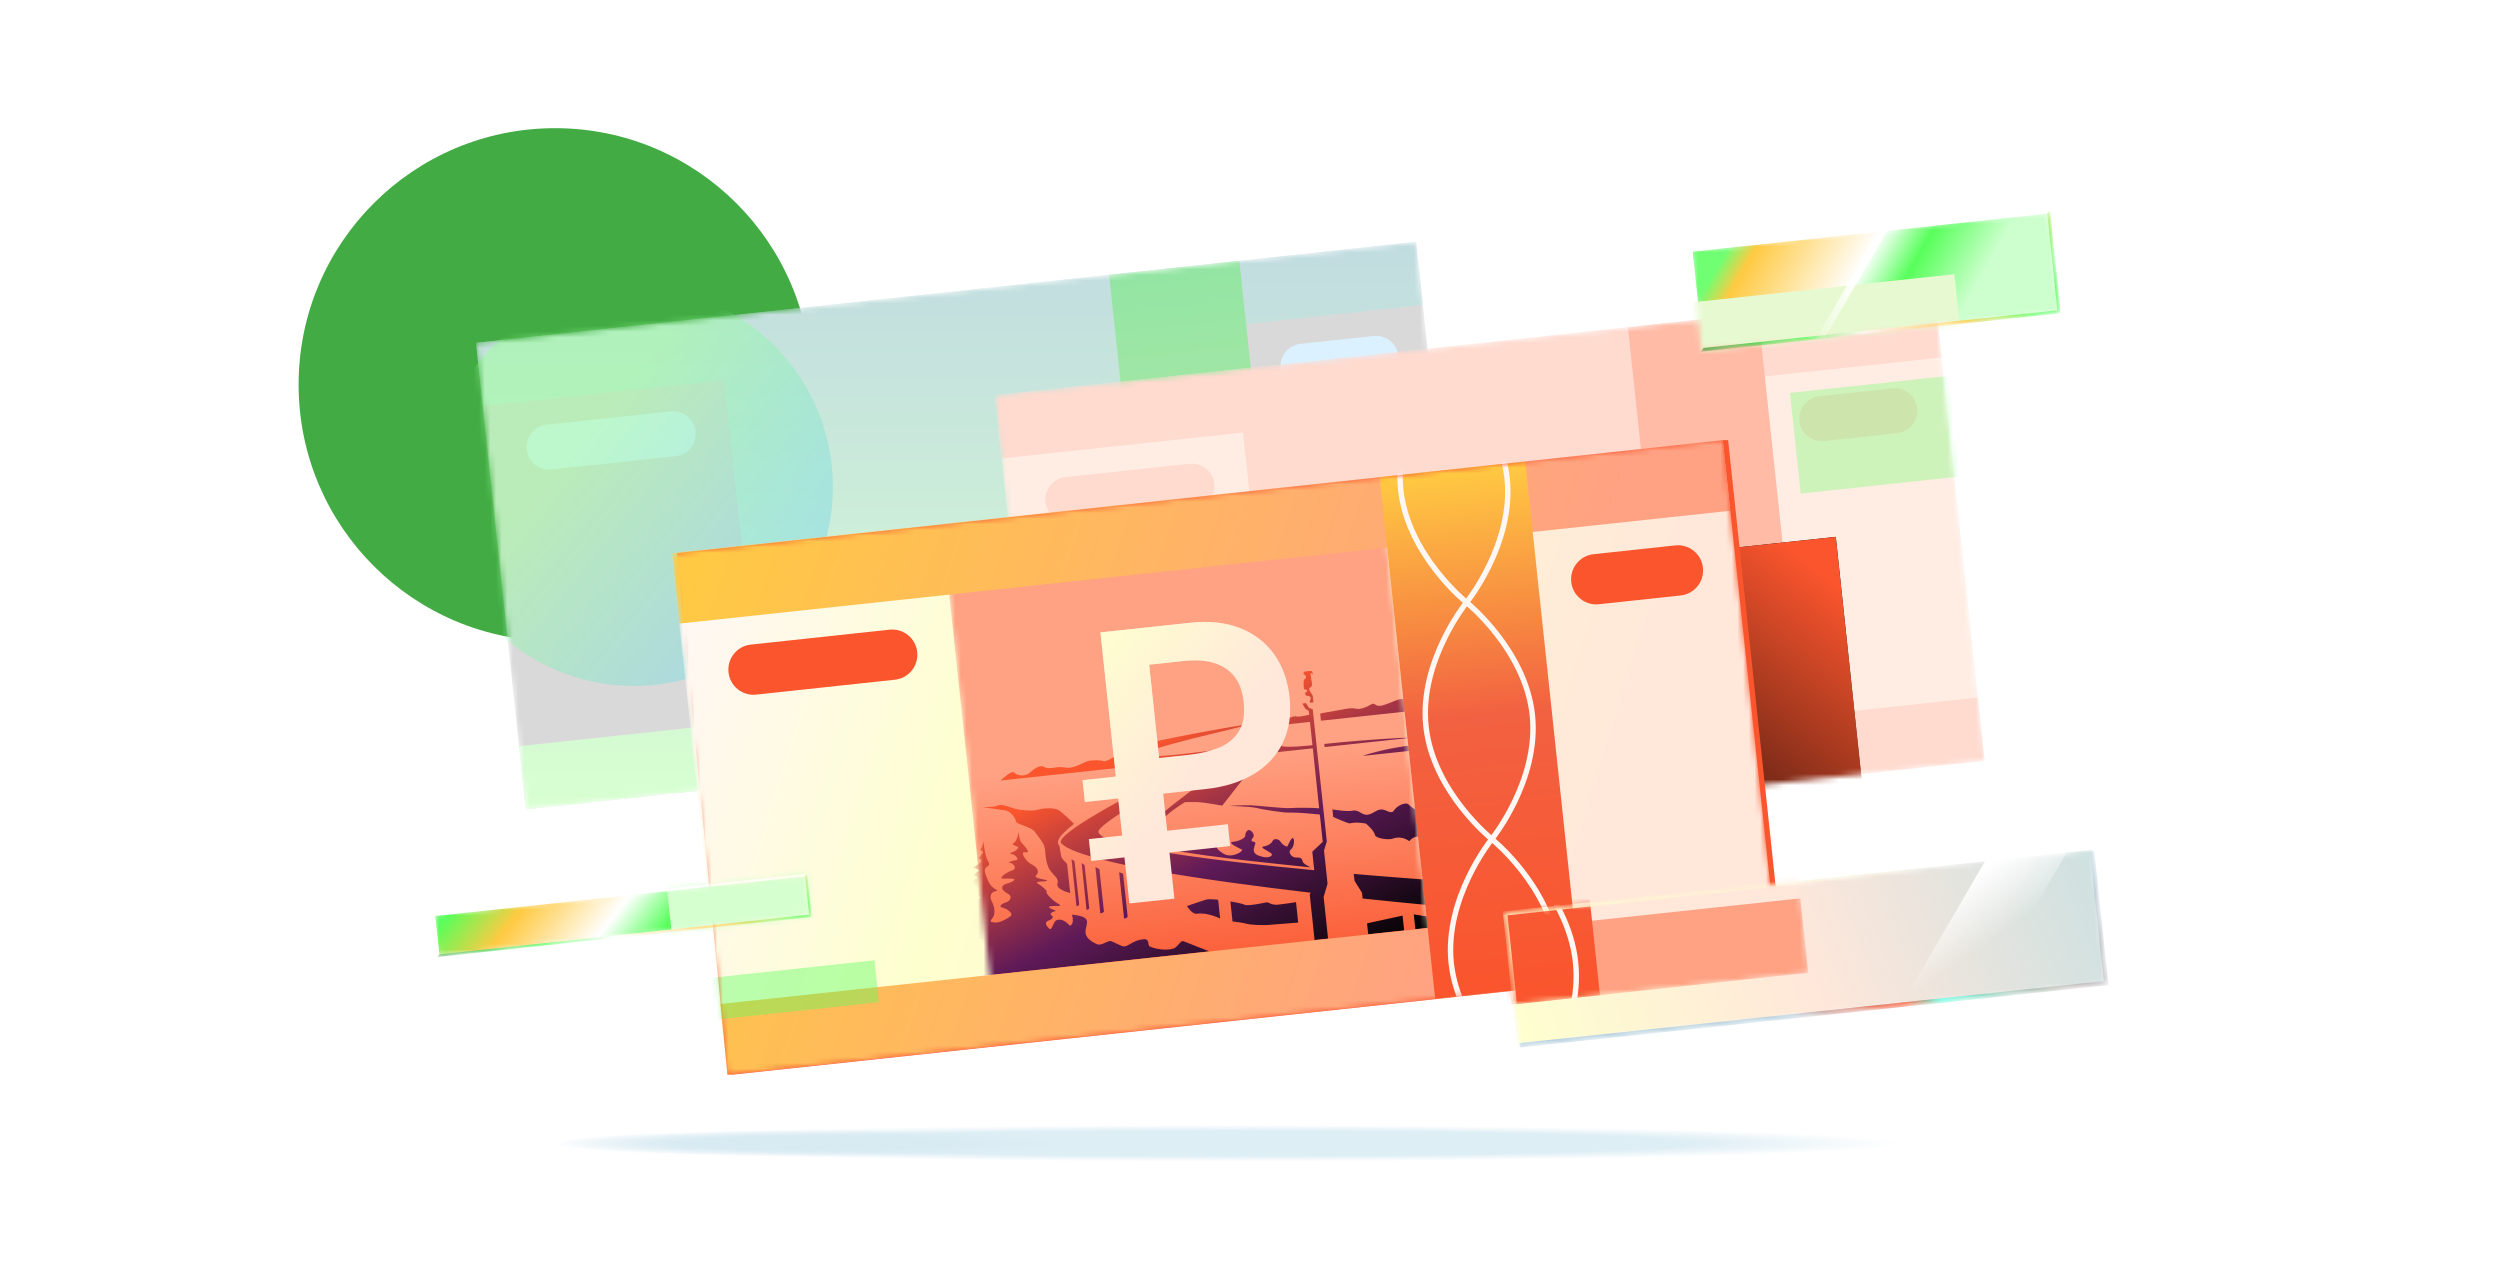 <svg width="441" height="223" viewBox="0 0 441 223" fill="none" xmlns="http://www.w3.org/2000/svg">
<circle cx="97.916" cy="67.852" r="45.242" fill="url(#paint0_linear_21245_37796)"/>
<g filter="url(#filter0_f_21245_37796)">
<ellipse cx="216.499" cy="201.681" rx="118.583" ry="3.213" fill="url(#paint1_radial_21245_37796)"/>
</g>
<g filter="url(#filter1_f_21245_37796)">
<ellipse cx="143.08" cy="201.678" rx="45.164" ry="2.365" fill="url(#paint2_radial_21245_37796)"/>
</g>
<mask id="mask0_21245_37796" style="mask-type:alpha" maskUnits="userSpaceOnUse" x="83" y="42" width="176" height="101">
<path d="M249.812 42.658L83.963 60.477L92.74 142.776L258.59 124.957L249.812 42.658Z" fill="white"/>
</mask>
<g mask="url(#mask0_21245_37796)">
<g filter="url(#filter2_ii_21245_37796)">
<path d="M249.812 42.658L83.963 60.477L92.74 142.776L258.59 124.957L249.812 42.658Z" fill="#D9D9D9"/>
</g>
<g filter="url(#filter3_ii_21245_37796)">
<path d="M243.163 67.165L230.255 68.552C228.082 68.785 226.13 67.206 225.898 65.026C225.665 62.847 227.24 60.889 229.413 60.655L242.321 59.269C244.494 59.035 246.446 60.614 246.678 62.794C246.911 64.974 245.336 66.932 243.163 67.165Z" fill="#DCF1FF"/>
</g>
<g filter="url(#filter4_ii_21245_37796)">
<path d="M119.175 80.464L97.271 82.817C95.098 83.05 93.146 81.471 92.914 79.292C92.681 77.112 94.256 75.154 96.429 74.921L118.332 72.568C120.505 72.335 122.457 73.914 122.69 76.093C122.922 78.272 121.348 80.23 119.175 80.464Z" fill="#DCF1FF"/>
</g>
<path d="M249.797 42.656L83.981 60.475L85.17 71.625L127.755 67.048L134.153 127.05L91.568 131.627L92.757 142.776L135.342 138.199L135.343 138.207L204.439 130.782L204.438 130.774L258.572 124.956L257.384 113.807L204.797 119.458L198.399 59.456L250.985 53.805L249.797 42.656Z" fill="url(#paint3_linear_21245_37796)"/>
<g filter="url(#filter5_f_21245_37796)">
<ellipse cx="35.096" cy="35.153" rx="35.096" ry="35.153" transform="matrix(0.989 -0.147 0.147 0.989 71.949 56.25)" fill="url(#paint4_linear_21245_37796)" fill-opacity="0.5"/>
</g>
<g filter="url(#filter6_ii_21245_37796)">
<path d="M218.616 46.01L195.652 48.477L204.433 130.801L227.398 128.334L218.616 46.01Z" fill="url(#paint5_linear_21245_37796)"/>
</g>
</g>
<mask id="mask1_21245_37796" style="mask-type:alpha" maskUnits="userSpaceOnUse" x="175" y="51" width="176" height="102">
<path d="M341.326 51.9L175.476 69.719L184.254 152.018L350.103 134.2L341.326 51.9Z" fill="white"/>
</mask>
<g mask="url(#mask1_21245_37796)">
<g filter="url(#filter7_ii_21245_37796)">
<path d="M341.326 51.9L175.476 69.719L184.254 152.018L350.103 134.2L341.326 51.9Z" fill="#FFEDE3"/>
</g>
<g filter="url(#filter8_ii_21245_37796)">
<path d="M334.676 76.407L321.769 77.794C319.596 78.028 317.644 76.448 317.411 74.269C317.179 72.089 318.753 70.131 320.926 69.897L333.834 68.511C336.007 68.277 337.959 69.856 338.192 72.036C338.424 74.216 336.849 76.174 334.676 76.407Z" fill="#FFDACF"/>
</g>
<g filter="url(#filter9_ii_21245_37796)">
<path d="M210.688 89.706L188.784 92.059C186.611 92.292 184.66 90.713 184.427 88.534C184.195 86.354 185.769 84.397 187.942 84.163L209.846 81.81C212.019 81.577 213.971 83.156 214.203 85.335C214.436 87.515 212.861 89.472 210.688 89.706Z" fill="#FFDACF"/>
</g>
<g filter="url(#filter10_ii_21245_37796)">
<path d="M341.31 51.898L175.494 69.718L176.683 80.867L219.269 76.29L225.666 136.292L183.081 140.869L184.27 152.018L226.855 147.441L226.856 147.45L295.952 140.024L295.951 140.016L350.086 134.198L348.897 123.049L296.31 128.7L289.913 68.698L342.499 63.047L341.31 51.898Z" fill="#FFDACF"/>
</g>
<g filter="url(#filter11_ii_21245_37796)">
<path d="M310.129 55.252L287.165 57.719L295.946 140.044L318.911 137.577L310.129 55.252Z" fill="#FFBBA6"/>
</g>
<g filter="url(#filter12_f_21245_37796)">
<path d="M378.95 62.514L315.747 69.305L317.643 87.068L380.845 80.277L378.95 62.514Z" fill="#57FF5A" fill-opacity="0.3"/>
</g>
<g filter="url(#filter13_f_21245_37796)">
<path d="M323.834 94.697L146.618 113.742L155.999 201.683L333.216 182.638L323.834 94.697Z" fill="#050304"/>
<path d="M323.834 94.697L146.618 113.742L155.999 201.683L333.216 182.638L323.834 94.697Z" fill="url(#paint6_linear_21245_37796)"/>
</g>
</g>
<path d="M314.652 169.644L304.837 77.642L303.91 77.646L119.436 97.567L128.32 189.568L129.25 189.569L314.652 169.644Z" fill="#FA552D"/>
<mask id="mask2_21245_37796" style="mask-type:alpha" maskUnits="userSpaceOnUse" x="118" y="77" width="196" height="113">
<path d="M303.903 77.646L118.501 97.57L128.316 189.572L313.718 169.648L303.903 77.646Z" fill="white"/>
</mask>
<g mask="url(#mask2_21245_37796)">
<path d="M303.903 77.646L118.501 97.57L128.316 189.572L313.718 169.648L303.903 77.646Z" fill="url(#paint7_linear_21245_37796)"/>
<mask id="mask3_21245_37796" style="mask-type:alpha" maskUnits="userSpaceOnUse" x="166" y="84" width="88" height="101">
<path d="M243.394 84.137L166.113 92.453L175.915 184.461L253.196 176.144L243.394 84.137Z" fill="white"/>
</mask>
<g mask="url(#mask3_21245_37796)">
<path d="M243.394 84.137L166.113 92.453L175.915 184.461L253.196 176.144L243.394 84.137Z" fill="#FFA183"/>
<path d="M243.394 84.137L166.113 92.453L175.915 184.461L253.196 176.144L243.394 84.137Z" fill="url(#paint8_linear_21245_37796)"/>
<path d="M255.059 159.937C255.059 159.937 248.921 159.401 240.365 158.498L240.257 157.489L238.936 155.371L238.807 154.159C247.778 154.933 254.573 155.378 254.573 155.378L255.059 159.937ZM213.315 167.816C213.315 167.816 209.303 166.269 208.808 166.04C208.313 165.812 208.066 166.592 207.332 167.143C206.597 167.694 204.301 167.624 202.84 166.964C202.339 166.737 202.935 165.546 201.644 165.685C199.728 165.891 199.097 167.022 198.148 166.941C197.822 166.913 196.523 166.194 195.985 166.012C195.453 165.837 194.297 166.912 193.508 166.56C188.627 164.368 194.889 161.927 189.104 161.331C189.599 163.348 188.663 163.259 188.663 163.259C188.663 163.259 187.624 161.871 186.393 162.313C185.757 162.536 185.588 164.315 185.063 163.801C184.538 163.287 184.191 162.67 184.915 162.409C185.638 162.148 185.966 161.732 185.473 161.454C184.973 161.177 185.771 160.76 186.195 160.715C186.611 160.67 184.247 160.03 185.304 159.867C186.368 159.704 187.715 160.03 186.563 159.359C185.409 158.68 184.379 157.383 184.615 157.357C184.844 157.333 184.099 156.469 183.149 155.917C182.197 155.357 184.378 155.595 184.685 155.378C184.991 155.155 182.103 154.995 182.77 154.409C183.438 153.823 182.976 152.978 182.034 152.509C181.093 152.04 180.355 150.852 180.455 150.469C180.554 150.085 181.653 150.713 181.243 149.961C180.833 149.203 180.233 148.845 179.986 148.308C179.739 147.772 179.725 146.316 179.623 147.08C179.522 147.844 179.088 148.644 178.723 148.775C178.358 148.906 179.294 149.326 179.535 149.35C179.77 149.374 179.411 150.032 178.787 150.233C178.128 150.444 178.083 150.682 178.554 150.68C179.024 150.679 179.908 151.661 179.228 151.734C178.534 151.809 177.534 152.184 178.155 152.209C178.768 152.234 179.507 153.239 178.556 153.532C177.604 153.824 175.926 155.011 176.998 154.995C178.077 154.97 179.452 154.893 178.754 155.39C178.055 155.888 177.032 155.836 176.836 156.371C176.64 156.906 177.117 157.298 177.946 157.758C178.535 158.082 178.272 158.913 177.544 159.132C176.817 159.351 175.957 159.915 176.885 160.125C177.691 160.313 178.725 161.117 178.346 161.517C177.93 161.956 176.473 162.718 175.849 162.729C173.955 162.743 175.047 162.252 175.299 161.521C175.755 160.191 174.825 158.847 174.779 158.613C174.429 156.841 176.451 157.37 175.754 156.959C174.893 156.453 174.471 156.048 173.843 154.179C173.308 152.582 174.705 153.108 174.465 152.176C173.675 151.212 173.483 148.36 173.483 148.36C173.483 148.36 173.362 149.394 172.855 149.977C173.32 149.927 173.497 150.464 173.357 150.535C172.838 150.802 173.082 151.121 172.528 151.329C172.911 151.428 173.384 151.849 172.9 152.183C172.423 152.516 172.371 152.683 171.463 153.056C171.979 153.092 172.949 153.494 172.589 153.674C172.236 153.853 172.283 154.101 171.416 154.335C171.701 154.304 172.808 154.875 172.258 154.984C171.708 155.092 171.714 155.612 171.045 155.727C171.062 155.95 171.282 156.173 171.789 156.118C172.296 156.064 172.664 156.947 172.361 157.071C171.467 157.449 172.043 157.774 171.028 157.939C171.453 158.034 172.724 158.039 172.839 158.259C172.953 158.479 172.228 158.789 171.468 159.033C169.837 159.546 171.574 159.5 171.152 159.89C172.222 159.782 172.541 160.149 172.501 160.365C172.481 160.501 172.059 160.757 171.447 161.147C170.744 161.596 170.805 161.843 171.363 161.804C172.038 161.752 172.82 162.175 172.592 162.334C172.395 162.46 171.244 163.126 171.112 163.338C170.949 163.587 171.98 163.906 172.089 164.077C172.199 164.249 171.559 164.698 171.565 165.218C171.57 165.731 172.789 165.699 173.157 165.659C173.524 165.62 173.206 166.126 172.686 166.977C172.167 167.836 172.003 168.931 173.067 168.774C174.131 168.61 171.057 172.377 172.869 172.182C174.68 171.987 213.315 167.816 213.315 167.816ZM215.228 132.195C215.228 132.195 205.57 133.537 202.31 133.451C199.05 133.365 205.263 131.584 209.733 130.441C213.937 129.37 222.684 127.379 219.719 127.818C216.656 128.267 208.305 129.821 205.237 130.482C201.573 131.277 198.883 132.13 197.389 132.995C196.654 133.419 195.13 134.463 194.616 134.258C194.103 134.053 192.615 134.058 191.831 134.276C191.047 134.494 189.315 135.701 187.921 135.401C186.312 135.06 185.206 135.883 184.121 135.26C183.493 134.898 182.409 135.593 181.61 136.333C180.811 137.074 179.344 136.809 178.916 136.292C178.489 135.775 176.502 137.686 176.502 137.686L211.772 133.89L215.228 132.195ZM251.975 130.994C251.975 130.994 246.516 131.75 244.206 132.28C242.267 132.728 239.826 133.406 240.679 133.314C241.533 133.223 252.091 132.086 252.091 132.086L251.975 130.994ZM177.518 142.998C178.141 143.121 179.134 144.204 179.203 144.851C179.272 145.498 181.899 145.765 182.567 146.763C182.975 147.367 183.855 148.314 184.191 149.222C184.519 150.13 184.26 151.193 184.85 152.77C185.44 154.354 186.889 154.712 186.538 155.834C186.187 156.956 188.782 157.522 188.782 157.522C188.782 157.522 188.272 152.732 188.247 152.503C188.223 152.273 187.867 152.03 187.444 151.554C187.015 151.086 187.033 149.338 186.828 149.128C186.616 148.919 186.42 148.468 187.023 147.6C187.633 146.732 189.469 145.317 189.469 145.317C189.469 145.317 187.21 143.095 186.614 142.836C185.84 142.496 184.342 142.468 182.82 142.885C181.865 143.142 179.491 142.87 178.613 142.535C177.735 142.207 176.563 141.812 175.991 142.113C175.412 142.408 173.346 142.397 173.346 142.397C173.346 142.397 176.894 142.875 177.518 142.998ZM251.353 125.16L251.139 123.149C251.139 123.149 247.677 123.204 246.906 123.351C246.135 123.497 244.274 124.479 243.372 124.513C242.469 124.546 242.522 123.851 241.843 124.269C241.171 124.686 239.972 125.223 239.106 125C238.239 124.776 236.808 125.184 235.517 125.386C234.225 125.588 232.88 125.874 232.88 125.874L233.014 127.134L251.353 125.16ZM250.652 147.639C252 147.966 254.083 150.784 254.083 150.784L253.206 142.549C253.206 142.549 250.432 142.939 250.054 142.888C249.677 142.837 249.029 142.484 248.499 141.929C247.969 141.373 246.41 142.154 245.891 142.956C245.366 143.759 244.505 142.732 243.619 142.785C242.732 142.831 242.071 143.67 241.143 143.727C240.208 143.778 239.6 142.753 238.629 142.998C237.678 143.234 235.038 142.772 235.038 142.772L235.181 144.115C235.181 144.115 237.872 145.318 238.131 145.248C239.255 144.923 240.936 145.277 240.936 145.277C240.936 145.277 242.338 146.38 242.559 147.327C242.687 147.87 244.888 148.232 245.719 147.931C247.341 147.334 248.597 148.389 248.597 148.389C248.597 148.389 249.304 147.313 250.652 147.639ZM231.685 123.89L231.558 122.693L231.067 121.908C231.067 121.908 230.822 121.455 231.006 121.337C231.191 121.226 231.491 121.144 231.438 120.643C231.384 120.142 231.15 118.935 231.192 118.796C231.233 118.658 231.536 118.865 231.579 119.001C231.621 119.137 231.595 118.366 231.285 118.35C230.981 118.333 230.452 118.44 230.264 118.46C229.917 118.497 229.822 118.923 230.054 118.989C230.43 119.09 230.504 119.589 230.174 119.786C229.976 119.906 229.936 120.192 229.953 120.542C229.967 120.942 229.993 121.516 230.063 121.579C230.133 121.642 230.34 121.606 230.481 121.675C230.621 121.745 230.662 121.994 230.443 122.052C230.095 122.146 230.209 122.683 230.479 122.717C230.814 122.766 231.181 122.783 231.222 123.165C231.246 123.388 230.999 123.506 231.046 123.952L231.685 123.883L231.685 123.89ZM189.01 151.555L189.895 159.859C190.207 159.825 190.365 159.59 190.365 159.59L189.546 151.905L189.01 151.555ZM190.789 152.243L191.67 160.506C191.982 160.472 192.14 160.237 192.14 160.237L191.325 152.594L190.789 152.243ZM193.232 152.959L194.102 161.124C194.511 161.08 194.738 160.838 194.738 160.838L193.934 153.292L193.232 152.959ZM197.416 153.875L198.286 162.04C198.695 161.996 198.922 161.753 198.922 161.753L198.106 154.096L197.416 153.875ZM225.448 159.582C224.275 159.708 223.768 159.101 223.431 159.172C223.094 159.237 220.101 159.876 219.603 159.612C219.104 159.349 217.04 159.015 217.04 159.015L217.416 162.544C217.416 162.544 219.377 162.77 219.959 162.961C220.541 163.151 222.705 163.228 223.576 163.17C224.447 163.104 229 162.741 229 162.741L228.617 159.142C228.617 159.149 226.621 159.456 225.448 159.582ZM215.234 162.033L214.881 158.719C214.881 158.719 213.356 158.51 212.723 158.698C212.084 158.894 209.375 159.826 209.375 159.826C209.375 159.826 210.278 161.32 211.113 161.188C212.999 160.893 215.234 162.033 215.234 162.033ZM231.199 153C231.199 153 229.876 152.445 229.768 151.893C229.66 151.342 229.278 151.242 228.578 151.268C227.879 151.294 227.113 150.299 227.705 149.855C228.296 149.411 228.419 147.99 228.074 147.851C227.729 147.712 227.191 149.256 227.058 149.319C226.924 149.383 226.231 149.077 225.886 148.474C225.541 147.87 224.612 147.984 224.548 148.238C224.484 148.491 223.984 149.136 223.017 149.289C222.051 149.443 223.418 149.95 224.123 150.438C224.834 150.924 223.806 151.415 222.81 151.163C221.814 150.912 221.198 150.661 221.165 149.96C221.14 149.259 221.721 148.584 221.278 148.519C220.83 148.462 220.565 148.279 220.985 147.811C221.406 147.344 220.957 146.688 220.511 146.454C220.065 146.221 219.62 146.923 219.669 147.383C219.718 147.842 218.514 148.408 217.45 148.501C216.386 148.602 218.599 149.666 218.986 149.808C219.373 149.949 218.692 150.536 217.694 150.792C216.696 151.047 216.004 150.882 214.971 149.951C213.932 149.028 215.468 148.018 216.511 147.659C217.554 147.3 215.704 146.676 214.813 146.68C213.921 146.684 214.213 147.639 214.465 148.224C214.716 148.81 213.971 149.784 212.011 149.382C210.045 148.981 212.998 148.1 212.296 148.169C211.594 148.237 211.282 147.813 211.994 146.983C212.706 146.153 210.668 147.316 210.727 147.873C210.786 148.43 209.895 148.434 209.655 148.812C209.414 149.19 208.506 149.239 207.979 149.295C207.201 149.379 205.892 149.611 206.57 149.848C211.534 151.102 231.199 153 231.199 153ZM247.689 164.117L247.412 161.513L241.147 162.877L241.352 164.799L247.689 164.117ZM255.276 163.3L255.138 161.999C252.075 161.786 249.39 161.3 249.39 161.3L249.668 163.904L255.276 163.3ZM230.913 124.874L230.387 124.03L229.728 124.101L230.245 125.003L230.872 125.414L230.943 126.082C230.943 126.082 229.18 126.532 228.671 126.376C228.163 126.219 227.26 126.774 226.409 127.147C225.557 127.521 224.692 127.909 224.054 127.718C223.357 127.504 222.855 127.664 222.4 127.875C222.005 128.058 220.547 128.475 220.547 128.475L231.077 127.342L231.516 131.456C231.516 131.456 226.491 132.011 225.985 131.544C225.535 131.135 226.155 129.118 225.79 129.509C225.16 130.19 223.446 132.881 224.272 132.792C224.737 132.742 231.574 132.006 231.574 132.006L232.701 142.587C231.564 142.456 228.56 142.469 227.509 142.547C226.457 142.632 221.546 142.069 220.764 142.048C218.757 141.989 216.859 142.165 216.859 142.165C216.859 142.165 220.662 142.277 221.501 142.503C222.34 142.73 226.32 143.386 227.376 143.343C229.138 143.28 232.819 143.686 232.819 143.686L233.332 148.503L231.487 150.237L231.836 153.508C214.68 151.89 194.038 149.387 193.753 146.714C193.535 144.668 223.836 128.304 223.836 128.304L223.183 128.375C223.183 128.375 184.708 146.371 187.228 148.796C190.701 152.14 213.076 155.358 231.191 157.471L231.038 157.819L231.891 165.817L234.271 165.561L233.489 158.217L234.181 155.882L233.557 150.021L234.048 148.433L231.562 125.107L230.913 124.874ZM233.605 131.231L233.664 131.781L249.927 130.031C249.927 130.031 241.893 130.339 233.605 131.231ZM207.42 141.547C203.432 144.645 202.892 145.703 203.578 146.537C204.263 147.372 206.189 147.918 206.189 147.918C206.189 147.918 203.928 146.922 204.201 145.865C204.584 144.38 207.679 142.329 209.029 141.494C209.674 141.481 210.41 141.472 211.029 141.483C212.486 141.516 215.597 142.118 215.597 142.118C215.597 142.118 224.409 130.918 224.518 130.625C224.627 130.331 224.612 128.404 224.612 128.404L207.42 141.547Z" fill="url(#paint9_linear_21245_37796)"/>
</g>
<path fill-rule="evenodd" clip-rule="evenodd" d="M118.501 97.544L303.885 77.642L305.215 90.097L119.831 110L118.501 97.544ZM127.002 177.107L312.387 157.204L313.717 169.66L128.332 189.562L127.002 177.107Z" fill="url(#paint10_linear_21245_37796)"/>
<path d="M269.039 81.379L243.358 84.141L253.168 176.167L278.849 173.406L269.039 81.379Z" fill="url(#paint11_linear_21245_37796)"/>
<path d="M270.307 126.133C271.536 137.66 263.151 148.015 263.151 148.015C263.151 148.015 252.772 139.677 251.543 128.15C250.314 116.624 258.699 106.269 258.699 106.269C258.699 106.269 269.078 114.607 270.307 126.133ZM263.151 148.015C263.151 148.015 254.766 158.37 255.995 169.897C257.224 181.423 267.603 189.761 267.603 189.761C267.603 189.761 275.988 179.406 274.759 167.879C273.53 156.353 263.151 148.015 263.151 148.015ZM254.247 64.523C254.247 64.523 245.862 74.878 247.091 86.404C248.32 97.931 258.699 106.269 258.699 106.269C258.699 106.269 267.084 95.914 265.855 84.387C264.626 72.861 254.247 64.523 254.247 64.523Z" stroke="#FFF7F4" stroke-width="0.959" stroke-miterlimit="10"/>
<path d="M157.865 119.902L133.379 122.533C130.95 122.794 128.768 121.029 128.508 118.593C128.248 116.157 130.008 113.968 132.437 113.707L156.923 111.076C159.352 110.815 161.534 112.58 161.794 115.016C162.054 117.453 160.294 119.641 157.865 119.902Z" fill="#FA552D"/>
<path d="M296.47 105.039L282.041 106.589C279.611 106.85 277.429 105.085 277.169 102.648C276.909 100.212 278.67 98.023 281.099 97.761L295.528 96.211C297.958 95.95 300.14 97.715 300.4 100.152C300.66 102.589 298.899 104.778 296.47 105.039Z" fill="#FA552D"/>
<path d="M207.149 158.519L199.222 159.371L197.245 140.84L191.379 141.471L190.968 137.62L196.834 136.989L194.121 111.557L210.011 109.849C213.294 109.496 216.185 109.806 218.69 110.776C221.195 111.747 223.204 113.271 224.725 115.354C226.239 117.438 227.162 119.966 227.481 122.961C227.805 125.997 227.417 128.673 226.309 130.99C225.201 133.307 223.475 135.162 221.131 136.562C218.788 137.961 215.961 138.836 212.656 139.191L205.187 139.994L207.163 158.518L207.149 158.519ZM216.59 145.389L217 149.24L192.489 151.875L192.078 148.024L216.59 145.389ZM209.606 133.172C211.584 132.96 213.352 132.544 214.915 131.926C216.471 131.308 217.669 130.362 218.493 129.076C219.319 127.797 219.617 126.046 219.38 123.825C219.178 121.93 218.623 120.419 217.716 119.291C216.81 118.163 215.602 117.377 214.109 116.932C212.615 116.486 210.862 116.379 208.863 116.594L202.719 117.254L204.475 133.717L209.605 133.165L209.606 133.172Z" fill="#FFE7DA"/>
<path d="M207.149 158.519L199.222 159.371L197.245 140.84L191.379 141.471L190.968 137.62L196.834 136.989L194.121 111.557L210.011 109.849C213.294 109.496 216.185 109.806 218.69 110.776C221.195 111.747 223.204 113.271 224.725 115.354C226.239 117.438 227.162 119.966 227.481 122.961C227.805 125.997 227.417 128.673 226.309 130.99C225.201 133.307 223.475 135.162 221.131 136.562C218.788 137.961 215.961 138.836 212.656 139.191L205.187 139.994L207.163 158.518L207.149 158.519ZM216.59 145.389L217 149.24L192.489 151.875L192.078 148.024L216.59 145.389ZM209.606 133.172C211.584 132.96 213.352 132.544 214.915 131.926C216.471 131.308 217.669 130.362 218.493 129.076C219.319 127.797 219.617 126.046 219.38 123.825C219.178 121.93 218.623 120.419 217.716 119.291C216.81 118.163 215.602 117.377 214.109 116.932C212.615 116.486 210.862 116.379 208.863 116.594L202.719 117.254L204.475 133.717L209.605 133.165L209.606 133.172Z" fill="url(#paint12_linear_21245_37796)"/>
<g filter="url(#filter14_f_21245_37796)">
<path d="M154.252 169.394L88.452 176.461L89.241 183.852L155.04 176.784L154.252 169.394Z" fill="#57FF5A" fill-opacity="0.4"/>
</g>
</g>
<mask id="mask4_21245_37796" style="mask-type:alpha" maskUnits="userSpaceOnUse" x="265" y="149" width="107" height="36">
<path d="M369.156 149.898L265.321 161.039L267.848 184.682L371.683 173.541L369.156 149.898Z" fill="white"/>
</mask>
<g mask="url(#mask4_21245_37796)">
<path d="M369.156 149.898L265.321 161.039L267.848 184.682L371.683 173.541L369.156 149.898Z" fill="#CEE1E1"/>
<path d="M369.156 149.898L265.321 161.039L267.848 184.682L371.683 173.541L369.156 149.898Z" fill="url(#paint13_linear_21245_37796)"/>
<g filter="url(#filter15_f_21245_37796)">
<mask id="mask5_21245_37796" style="mask-type:alpha" maskUnits="userSpaceOnUse" x="113" y="74" width="206" height="119">
<path d="M308.638 74.618L113.238 95.617L123.582 192.581L318.982 171.582L308.638 74.618Z" fill="white"/>
</mask>
<g mask="url(#mask5_21245_37796)">
<path d="M308.638 74.618L113.238 95.617L123.582 192.581L318.982 171.582L308.638 74.618Z" fill="url(#paint14_linear_21245_37796)"/>
<path fill-rule="evenodd" clip-rule="evenodd" d="M113.239 95.593L308.621 74.617L310.023 87.744L114.641 108.72L113.239 95.593ZM122.199 179.444L317.581 158.468L318.982 171.595L123.601 192.571L122.199 179.444Z" fill="url(#paint15_linear_21245_37796)"/>
<path d="M271.894 78.558L244.828 81.469L255.167 178.458L282.233 175.547L271.894 78.558Z" fill="url(#paint16_linear_21245_37796)"/>
<path d="M273.231 125.714C274.527 137.862 265.69 148.775 265.69 148.775C265.69 148.775 254.751 139.988 253.456 127.84C252.16 115.692 260.997 104.778 260.997 104.778C260.997 104.778 271.936 113.566 273.231 125.714ZM265.69 148.775C265.69 148.775 256.852 159.689 258.148 171.837C259.443 183.985 270.382 192.773 270.382 192.773C270.382 192.773 279.219 181.859 277.924 169.711C276.628 157.563 265.69 148.775 265.69 148.775ZM256.305 60.781C256.305 60.781 247.468 71.694 248.763 83.842C250.059 95.99 260.997 104.778 260.997 104.778C260.997 104.778 269.835 93.865 268.539 81.716C267.244 69.568 256.305 60.781 256.305 60.781Z" stroke="#FFF7F4" stroke-width="0.959" stroke-miterlimit="10"/>
</g>
</g>
<g filter="url(#filter16_f_21245_37796)">
<path d="M265.071 160.767L368.906 149.625L368.989 150.399L265.92 161.462L268.362 184.33L267.597 184.41L265.071 160.767Z" fill="url(#paint17_linear_21245_37796)"/>
</g>
<g filter="url(#filter17_f_21245_37796)">
<path d="M361.586 132.277L329.566 187.297L339.663 193.198L371.683 138.178L361.586 132.277Z" fill="url(#paint18_linear_21245_37796)"/>
</g>
<g filter="url(#filter18_f_21245_37796)">
<path d="M371.947 173.764L268.097 184.768L268.015 183.994L371.099 173.068L368.687 150.196L369.452 150.118L371.947 173.764Z" fill="#B9D2E0"/>
<path d="M371.947 173.764L268.097 184.768L268.015 183.994L371.099 173.068L368.687 150.196L369.452 150.118L371.947 173.764Z" fill="url(#paint19_linear_21245_37796)"/>
</g>
</g>
<mask id="mask6_21245_37796" style="mask-type:alpha" maskUnits="userSpaceOnUse" x="298" y="37" width="66" height="25">
<path d="M361.43 37.336L298.231 44.117L300.13 61.891L363.329 55.11L361.43 37.336Z" fill="white"/>
</mask>
<g mask="url(#mask6_21245_37796)">
<path d="M361.43 37.336L298.231 44.117L300.13 61.891L363.329 55.11L361.43 37.336Z" fill="url(#paint20_linear_21245_37796)"/>
<g filter="url(#filter19_f_21245_37796)">
<path d="M297.986 43.875L361.184 37.094L361.246 37.67L298.588 44.393L300.425 61.59L299.885 61.648L297.986 43.875Z" fill="white"/>
</g>
<g filter="url(#filter20_f_21245_37796)">
<path d="M344.749 48.367L178.917 66.156L187.712 148.486L353.544 130.697L344.749 48.367Z" fill="#E7F9D1"/>
</g>
<g filter="url(#filter21_f_21245_37796)">
<path d="M363.519 55.257L300.024 62.055L300.5 61.378L362.917 54.739L361.139 37.673L361.63 37.118L363.519 55.257Z" fill="url(#paint21_linear_21245_37796)"/>
</g>
<g filter="url(#filter22_f_21245_37796)">
<path d="M343.218 20.402L311.197 75.422L312.31 76.072L344.33 21.052L343.218 20.402Z" fill="url(#paint22_linear_21245_37796)"/>
</g>
</g>
<mask id="mask7_21245_37796" style="mask-type:alpha" maskUnits="userSpaceOnUse" x="76" y="154" width="68" height="15">
<path d="M142.252 154.229L76.454 161.289L77.245 168.687L143.042 161.627L142.252 154.229Z" fill="white"/>
</mask>
<g mask="url(#mask7_21245_37796)">
<path d="M142.252 154.221L76.454 161.281L77.245 168.679L143.042 161.619L142.252 154.221Z" fill="url(#paint23_linear_21245_37796)"/>
<g filter="url(#filter23_f_21245_37796)">
<path d="M296.714 77.64L111.332 97.531L121.166 189.567L306.548 169.676L296.714 77.64Z" fill="#D6FFCF"/>
</g>
<g filter="url(#filter24_f_21245_37796)">
<path d="M76.331 161.171L142.395 154.078L142.444 154.535L76.773 161.585L77.558 168.822L77.164 168.865L76.331 161.171Z" fill="white"/>
</g>
<g filter="url(#filter25_f_21245_37796)">
<path d="M143.187 161.766L77.15 168.812L77.518 168.348L142.745 161.352L142.018 154.58L142.374 154.041L143.187 161.766Z" fill="url(#paint24_linear_21245_37796)"/>
</g>
</g>
<defs>
<filter id="filter0_f_21245_37796" x="87.916" y="188.469" width="257.167" height="26.422" filterUnits="userSpaceOnUse" color-interpolation-filters="sRGB">
<feFlood flood-opacity="0" result="BackgroundImageFix"/>
<feBlend mode="normal" in="SourceGraphic" in2="BackgroundImageFix" result="shape"/>
<feGaussianBlur stdDeviation="5" result="effect1_foregroundBlur_21245_37796"/>
</filter>
<filter id="filter1_f_21245_37796" x="91.916" y="193.312" width="102.329" height="16.734" filterUnits="userSpaceOnUse" color-interpolation-filters="sRGB">
<feFlood flood-opacity="0" result="BackgroundImageFix"/>
<feBlend mode="normal" in="SourceGraphic" in2="BackgroundImageFix" result="shape"/>
<feGaussianBlur stdDeviation="3" result="effect1_foregroundBlur_21245_37796"/>
</filter>
<filter id="filter2_ii_21245_37796" x="82.963" y="41.656" width="176.627" height="102.117" filterUnits="userSpaceOnUse" color-interpolation-filters="sRGB">
<feFlood flood-opacity="0" result="BackgroundImageFix"/>
<feBlend mode="normal" in="SourceGraphic" in2="BackgroundImageFix" result="shape"/>
<feColorMatrix in="SourceAlpha" type="matrix" values="0 0 0 0 0 0 0 0 0 0 0 0 0 0 0 0 0 0 127 0" result="hardAlpha"/>
<feOffset dx="-1" dy="-1"/>
<feGaussianBlur stdDeviation="0.5"/>
<feComposite in2="hardAlpha" operator="arithmetic" k2="-1" k3="1"/>
<feColorMatrix type="matrix" values="0 0 0 0 0.758 0 0 0 0 0.903 0 0 0 0 1 0 0 0 1 0"/>
<feBlend mode="normal" in2="shape" result="effect1_innerShadow_21245_37796"/>
<feColorMatrix in="SourceAlpha" type="matrix" values="0 0 0 0 0 0 0 0 0 0 0 0 0 0 0 0 0 0 127 0" result="hardAlpha"/>
<feOffset dx="1" dy="1"/>
<feGaussianBlur stdDeviation="0.5"/>
<feComposite in2="hardAlpha" operator="arithmetic" k2="-1" k3="1"/>
<feColorMatrix type="matrix" values="0 0 0 0 0.975 0 0 0 0 0.99 0 0 0 0 1 0 0 0 1 0"/>
<feBlend mode="normal" in2="effect1_innerShadow_21245_37796" result="effect2_innerShadow_21245_37796"/>
</filter>
<filter id="filter3_ii_21245_37796" x="224.875" y="58.242" width="22.826" height="11.336" filterUnits="userSpaceOnUse" color-interpolation-filters="sRGB">
<feFlood flood-opacity="0" result="BackgroundImageFix"/>
<feBlend mode="normal" in="SourceGraphic" in2="BackgroundImageFix" result="shape"/>
<feColorMatrix in="SourceAlpha" type="matrix" values="0 0 0 0 0 0 0 0 0 0 0 0 0 0 0 0 0 0 127 0" result="hardAlpha"/>
<feOffset dx="-1" dy="-1"/>
<feGaussianBlur stdDeviation="0.5"/>
<feComposite in2="hardAlpha" operator="arithmetic" k2="-1" k3="1"/>
<feColorMatrix type="matrix" values="0 0 0 0 0.758 0 0 0 0 0.903 0 0 0 0 1 0 0 0 1 0"/>
<feBlend mode="normal" in2="shape" result="effect1_innerShadow_21245_37796"/>
<feColorMatrix in="SourceAlpha" type="matrix" values="0 0 0 0 0 0 0 0 0 0 0 0 0 0 0 0 0 0 127 0" result="hardAlpha"/>
<feOffset dx="1" dy="1"/>
<feGaussianBlur stdDeviation="0.5"/>
<feComposite in2="hardAlpha" operator="arithmetic" k2="-1" k3="1"/>
<feColorMatrix type="matrix" values="0 0 0 0 0.975 0 0 0 0 0.99 0 0 0 0 1 0 0 0 1 0"/>
<feBlend mode="normal" in2="effect1_innerShadow_21245_37796" result="effect2_innerShadow_21245_37796"/>
</filter>
<filter id="filter4_ii_21245_37796" x="91.891" y="71.547" width="31.822" height="12.289" filterUnits="userSpaceOnUse" color-interpolation-filters="sRGB">
<feFlood flood-opacity="0" result="BackgroundImageFix"/>
<feBlend mode="normal" in="SourceGraphic" in2="BackgroundImageFix" result="shape"/>
<feColorMatrix in="SourceAlpha" type="matrix" values="0 0 0 0 0 0 0 0 0 0 0 0 0 0 0 0 0 0 127 0" result="hardAlpha"/>
<feOffset dx="-1" dy="-1"/>
<feGaussianBlur stdDeviation="0.5"/>
<feComposite in2="hardAlpha" operator="arithmetic" k2="-1" k3="1"/>
<feColorMatrix type="matrix" values="0 0 0 0 0.758 0 0 0 0 0.903 0 0 0 0 1 0 0 0 1 0"/>
<feBlend mode="normal" in2="shape" result="effect1_innerShadow_21245_37796"/>
<feColorMatrix in="SourceAlpha" type="matrix" values="0 0 0 0 0 0 0 0 0 0 0 0 0 0 0 0 0 0 127 0" result="hardAlpha"/>
<feOffset dx="1" dy="1"/>
<feGaussianBlur stdDeviation="0.5"/>
<feComposite in2="hardAlpha" operator="arithmetic" k2="-1" k3="1"/>
<feColorMatrix type="matrix" values="0 0 0 0 0.975 0 0 0 0 0.99 0 0 0 0 1 0 0 0 1 0"/>
<feBlend mode="normal" in2="effect1_innerShadow_21245_37796" result="effect2_innerShadow_21245_37796"/>
</filter>
<filter id="filter5_f_21245_37796" x="68.715" y="42.688" width="86.196" height="86.32" filterUnits="userSpaceOnUse" color-interpolation-filters="sRGB">
<feFlood flood-opacity="0" result="BackgroundImageFix"/>
<feBlend mode="normal" in="SourceGraphic" in2="BackgroundImageFix" result="shape"/>
<feGaussianBlur stdDeviation="4" result="effect1_foregroundBlur_21245_37796"/>
</filter>
<filter id="filter6_ii_21245_37796" x="194.652" y="45.008" width="33.746" height="86.797" filterUnits="userSpaceOnUse" color-interpolation-filters="sRGB">
<feFlood flood-opacity="0" result="BackgroundImageFix"/>
<feBlend mode="normal" in="SourceGraphic" in2="BackgroundImageFix" result="shape"/>
<feColorMatrix in="SourceAlpha" type="matrix" values="0 0 0 0 0 0 0 0 0 0 0 0 0 0 0 0 0 0 127 0" result="hardAlpha"/>
<feOffset dx="-1" dy="-1"/>
<feGaussianBlur stdDeviation="0.5"/>
<feComposite in2="hardAlpha" operator="arithmetic" k2="-1" k3="1"/>
<feColorMatrix type="matrix" values="0 0 0 0 0.537 0 0 0 0 0.796 0 0 0 0 0.963 0 0 0 1 0"/>
<feBlend mode="normal" in2="shape" result="effect1_innerShadow_21245_37796"/>
<feColorMatrix in="SourceAlpha" type="matrix" values="0 0 0 0 0 0 0 0 0 0 0 0 0 0 0 0 0 0 127 0" result="hardAlpha"/>
<feOffset dx="1" dy="1"/>
<feGaussianBlur stdDeviation="0.5"/>
<feComposite in2="hardAlpha" operator="arithmetic" k2="-1" k3="1"/>
<feColorMatrix type="matrix" values="0 0 0 0 0.863 0 0 0 0 0.945 0 0 0 0 1 0 0 0 1 0"/>
<feBlend mode="normal" in2="effect1_innerShadow_21245_37796" result="effect2_innerShadow_21245_37796"/>
</filter>
<filter id="filter7_ii_21245_37796" x="174.476" y="50.898" width="176.627" height="102.117" filterUnits="userSpaceOnUse" color-interpolation-filters="sRGB">
<feFlood flood-opacity="0" result="BackgroundImageFix"/>
<feBlend mode="normal" in="SourceGraphic" in2="BackgroundImageFix" result="shape"/>
<feColorMatrix in="SourceAlpha" type="matrix" values="0 0 0 0 0 0 0 0 0 0 0 0 0 0 0 0 0 0 127 0" result="hardAlpha"/>
<feOffset dx="-1" dy="-1"/>
<feGaussianBlur stdDeviation="0.5"/>
<feComposite in2="hardAlpha" operator="arithmetic" k2="-1" k3="1"/>
<feColorMatrix type="matrix" values="0 0 0 0 0.971 0 0 0 0 0.744 0 0 0 0 0.744 0 0 0 1 0"/>
<feBlend mode="normal" in2="shape" result="effect1_innerShadow_21245_37796"/>
<feColorMatrix in="SourceAlpha" type="matrix" values="0 0 0 0 0 0 0 0 0 0 0 0 0 0 0 0 0 0 127 0" result="hardAlpha"/>
<feOffset dx="1" dy="1"/>
<feGaussianBlur stdDeviation="0.5"/>
<feComposite in2="hardAlpha" operator="arithmetic" k2="-1" k3="1"/>
<feColorMatrix type="matrix" values="0 0 0 0 1 0 0 0 0 0.962 0 0 0 0 0.94 0 0 0 1 0"/>
<feBlend mode="normal" in2="effect1_innerShadow_21245_37796" result="effect2_innerShadow_21245_37796"/>
</filter>
<filter id="filter8_ii_21245_37796" x="316.388" y="67.484" width="22.826" height="11.336" filterUnits="userSpaceOnUse" color-interpolation-filters="sRGB">
<feFlood flood-opacity="0" result="BackgroundImageFix"/>
<feBlend mode="normal" in="SourceGraphic" in2="BackgroundImageFix" result="shape"/>
<feColorMatrix in="SourceAlpha" type="matrix" values="0 0 0 0 0 0 0 0 0 0 0 0 0 0 0 0 0 0 127 0" result="hardAlpha"/>
<feOffset dx="-1" dy="-1"/>
<feGaussianBlur stdDeviation="0.5"/>
<feComposite in2="hardAlpha" operator="arithmetic" k2="-1" k3="1"/>
<feColorMatrix type="matrix" values="0 0 0 0 0.971 0 0 0 0 0.744 0 0 0 0 0.744 0 0 0 1 0"/>
<feBlend mode="normal" in2="shape" result="effect1_innerShadow_21245_37796"/>
<feColorMatrix in="SourceAlpha" type="matrix" values="0 0 0 0 0 0 0 0 0 0 0 0 0 0 0 0 0 0 127 0" result="hardAlpha"/>
<feOffset dx="1" dy="1"/>
<feGaussianBlur stdDeviation="0.5"/>
<feComposite in2="hardAlpha" operator="arithmetic" k2="-1" k3="1"/>
<feColorMatrix type="matrix" values="0 0 0 0 1 0 0 0 0 0.962 0 0 0 0 0.94 0 0 0 1 0"/>
<feBlend mode="normal" in2="effect1_innerShadow_21245_37796" result="effect2_innerShadow_21245_37796"/>
</filter>
<filter id="filter9_ii_21245_37796" x="183.404" y="80.789" width="31.822" height="12.289" filterUnits="userSpaceOnUse" color-interpolation-filters="sRGB">
<feFlood flood-opacity="0" result="BackgroundImageFix"/>
<feBlend mode="normal" in="SourceGraphic" in2="BackgroundImageFix" result="shape"/>
<feColorMatrix in="SourceAlpha" type="matrix" values="0 0 0 0 0 0 0 0 0 0 0 0 0 0 0 0 0 0 127 0" result="hardAlpha"/>
<feOffset dx="-1" dy="-1"/>
<feGaussianBlur stdDeviation="0.5"/>
<feComposite in2="hardAlpha" operator="arithmetic" k2="-1" k3="1"/>
<feColorMatrix type="matrix" values="0 0 0 0 0.971 0 0 0 0 0.744 0 0 0 0 0.744 0 0 0 1 0"/>
<feBlend mode="normal" in2="shape" result="effect1_innerShadow_21245_37796"/>
<feColorMatrix in="SourceAlpha" type="matrix" values="0 0 0 0 0 0 0 0 0 0 0 0 0 0 0 0 0 0 127 0" result="hardAlpha"/>
<feOffset dx="1" dy="1"/>
<feGaussianBlur stdDeviation="0.5"/>
<feComposite in2="hardAlpha" operator="arithmetic" k2="-1" k3="1"/>
<feColorMatrix type="matrix" values="0 0 0 0 1 0 0 0 0 0.962 0 0 0 0 0.94 0 0 0 1 0"/>
<feBlend mode="normal" in2="effect1_innerShadow_21245_37796" result="effect2_innerShadow_21245_37796"/>
</filter>
<filter id="filter10_ii_21245_37796" x="174.494" y="50.898" width="176.591" height="102.117" filterUnits="userSpaceOnUse" color-interpolation-filters="sRGB">
<feFlood flood-opacity="0" result="BackgroundImageFix"/>
<feBlend mode="normal" in="SourceGraphic" in2="BackgroundImageFix" result="shape"/>
<feColorMatrix in="SourceAlpha" type="matrix" values="0 0 0 0 0 0 0 0 0 0 0 0 0 0 0 0 0 0 127 0" result="hardAlpha"/>
<feOffset dx="-1" dy="-1"/>
<feGaussianBlur stdDeviation="0.5"/>
<feComposite in2="hardAlpha" operator="arithmetic" k2="-1" k3="1"/>
<feColorMatrix type="matrix" values="0 0 0 0 0.971 0 0 0 0 0.744 0 0 0 0 0.744 0 0 0 1 0"/>
<feBlend mode="normal" in2="shape" result="effect1_innerShadow_21245_37796"/>
<feColorMatrix in="SourceAlpha" type="matrix" values="0 0 0 0 0 0 0 0 0 0 0 0 0 0 0 0 0 0 127 0" result="hardAlpha"/>
<feOffset dx="1" dy="1"/>
<feGaussianBlur stdDeviation="0.5"/>
<feComposite in2="hardAlpha" operator="arithmetic" k2="-1" k3="1"/>
<feColorMatrix type="matrix" values="0 0 0 0 1 0 0 0 0 0.962 0 0 0 0 0.94 0 0 0 1 0"/>
<feBlend mode="normal" in2="effect1_innerShadow_21245_37796" result="effect2_innerShadow_21245_37796"/>
</filter>
<filter id="filter11_ii_21245_37796" x="286.165" y="54.25" width="33.746" height="86.797" filterUnits="userSpaceOnUse" color-interpolation-filters="sRGB">
<feFlood flood-opacity="0" result="BackgroundImageFix"/>
<feBlend mode="normal" in="SourceGraphic" in2="BackgroundImageFix" result="shape"/>
<feColorMatrix in="SourceAlpha" type="matrix" values="0 0 0 0 0 0 0 0 0 0 0 0 0 0 0 0 0 0 127 0" result="hardAlpha"/>
<feOffset dx="-1" dy="-1"/>
<feGaussianBlur stdDeviation="0.5"/>
<feComposite in2="hardAlpha" operator="arithmetic" k2="-1" k3="1"/>
<feColorMatrix type="matrix" values="0 0 0 0 0.925 0 0 0 0 0.61 0 0 0 0 0.59 0 0 0 1 0"/>
<feBlend mode="normal" in2="shape" result="effect1_innerShadow_21245_37796"/>
<feColorMatrix in="SourceAlpha" type="matrix" values="0 0 0 0 0 0 0 0 0 0 0 0 0 0 0 0 0 0 127 0" result="hardAlpha"/>
<feOffset dx="1" dy="1"/>
<feGaussianBlur stdDeviation="0.5"/>
<feComposite in2="hardAlpha" operator="arithmetic" k2="-1" k3="1"/>
<feColorMatrix type="matrix" values="0 0 0 0 1 0 0 0 0 0.892 0 0 0 0 0.858 0 0 0 1 0"/>
<feBlend mode="normal" in2="effect1_innerShadow_21245_37796" result="effect2_innerShadow_21245_37796"/>
</filter>
<filter id="filter12_f_21245_37796" x="310.747" y="57.516" width="75.098" height="34.555" filterUnits="userSpaceOnUse" color-interpolation-filters="sRGB">
<feFlood flood-opacity="0" result="BackgroundImageFix"/>
<feBlend mode="normal" in="SourceGraphic" in2="BackgroundImageFix" result="shape"/>
<feGaussianBlur stdDeviation="2.5" result="effect1_foregroundBlur_21245_37796"/>
</filter>
<filter id="filter13_f_21245_37796" x="134.618" y="82.695" width="210.598" height="130.984" filterUnits="userSpaceOnUse" color-interpolation-filters="sRGB">
<feFlood flood-opacity="0" result="BackgroundImageFix"/>
<feBlend mode="normal" in="SourceGraphic" in2="BackgroundImageFix" result="shape"/>
<feGaussianBlur stdDeviation="6" result="effect1_foregroundBlur_21245_37796"/>
</filter>
<filter id="filter14_f_21245_37796" x="83.452" y="164.391" width="76.588" height="24.461" filterUnits="userSpaceOnUse" color-interpolation-filters="sRGB">
<feFlood flood-opacity="0" result="BackgroundImageFix"/>
<feBlend mode="normal" in="SourceGraphic" in2="BackgroundImageFix" result="shape"/>
<feGaussianBlur stdDeviation="2.5" result="effect1_foregroundBlur_21245_37796"/>
</filter>
<filter id="filter15_f_21245_37796" x="108.238" y="69.617" width="215.744" height="127.961" filterUnits="userSpaceOnUse" color-interpolation-filters="sRGB">
<feFlood flood-opacity="0" result="BackgroundImageFix"/>
<feBlend mode="normal" in="SourceGraphic" in2="BackgroundImageFix" result="shape"/>
<feGaussianBlur stdDeviation="2.5" result="effect1_foregroundBlur_21245_37796"/>
</filter>
<filter id="filter16_f_21245_37796" x="264.671" y="149.225" width="104.718" height="35.581" filterUnits="userSpaceOnUse" color-interpolation-filters="sRGB">
<feFlood flood-opacity="0" result="BackgroundImageFix"/>
<feBlend mode="normal" in="SourceGraphic" in2="BackgroundImageFix" result="shape"/>
<feGaussianBlur stdDeviation="0.2" result="effect1_foregroundBlur_21245_37796"/>
</filter>
<filter id="filter17_f_21245_37796" x="321.566" y="124.273" width="58.118" height="76.922" filterUnits="userSpaceOnUse" color-interpolation-filters="sRGB">
<feFlood flood-opacity="0" result="BackgroundImageFix"/>
<feBlend mode="normal" in="SourceGraphic" in2="BackgroundImageFix" result="shape"/>
<feGaussianBlur stdDeviation="4" result="effect1_foregroundBlur_21245_37796"/>
</filter>
<filter id="filter18_f_21245_37796" x="267.615" y="149.717" width="104.732" height="35.448" filterUnits="userSpaceOnUse" color-interpolation-filters="sRGB">
<feFlood flood-opacity="0" result="BackgroundImageFix"/>
<feBlend mode="normal" in="SourceGraphic" in2="BackgroundImageFix" result="shape"/>
<feGaussianBlur stdDeviation="0.2" result="effect1_foregroundBlur_21245_37796"/>
</filter>
<filter id="filter19_f_21245_37796" x="297.586" y="36.694" width="64.06" height="25.355" filterUnits="userSpaceOnUse" color-interpolation-filters="sRGB">
<feFlood flood-opacity="0" result="BackgroundImageFix"/>
<feBlend mode="normal" in="SourceGraphic" in2="BackgroundImageFix" result="shape"/>
<feGaussianBlur stdDeviation="0.2" result="effect1_foregroundBlur_21245_37796"/>
</filter>
<filter id="filter20_f_21245_37796" x="174.917" y="44.367" width="182.627" height="108.117" filterUnits="userSpaceOnUse" color-interpolation-filters="sRGB">
<feFlood flood-opacity="0" result="BackgroundImageFix"/>
<feBlend mode="normal" in="SourceGraphic" in2="BackgroundImageFix" result="shape"/>
<feGaussianBlur stdDeviation="2" result="effect1_foregroundBlur_21245_37796"/>
</filter>
<filter id="filter21_f_21245_37796" x="299.624" y="36.717" width="64.296" height="25.738" filterUnits="userSpaceOnUse" color-interpolation-filters="sRGB">
<feFlood flood-opacity="0" result="BackgroundImageFix"/>
<feBlend mode="normal" in="SourceGraphic" in2="BackgroundImageFix" result="shape"/>
<feGaussianBlur stdDeviation="0.2" result="effect1_foregroundBlur_21245_37796"/>
</filter>
<filter id="filter22_f_21245_37796" x="310.197" y="19.398" width="35.133" height="57.672" filterUnits="userSpaceOnUse" color-interpolation-filters="sRGB">
<feFlood flood-opacity="0" result="BackgroundImageFix"/>
<feBlend mode="normal" in="SourceGraphic" in2="BackgroundImageFix" result="shape"/>
<feGaussianBlur stdDeviation="0.5" result="effect1_foregroundBlur_21245_37796"/>
</filter>
<filter id="filter23_f_21245_37796" x="109.332" y="75.641" width="199.216" height="115.93" filterUnits="userSpaceOnUse" color-interpolation-filters="sRGB">
<feFlood flood-opacity="0" result="BackgroundImageFix"/>
<feBlend mode="normal" in="SourceGraphic" in2="BackgroundImageFix" result="shape"/>
<feGaussianBlur stdDeviation="1" result="effect1_foregroundBlur_21245_37796"/>
</filter>
<filter id="filter24_f_21245_37796" x="76.131" y="153.878" width="66.513" height="15.189" filterUnits="userSpaceOnUse" color-interpolation-filters="sRGB">
<feFlood flood-opacity="0" result="BackgroundImageFix"/>
<feBlend mode="normal" in="SourceGraphic" in2="BackgroundImageFix" result="shape"/>
<feGaussianBlur stdDeviation="0.1" result="effect1_foregroundBlur_21245_37796"/>
</filter>
<filter id="filter25_f_21245_37796" x="76.75" y="153.639" width="66.837" height="15.573" filterUnits="userSpaceOnUse" color-interpolation-filters="sRGB">
<feFlood flood-opacity="0" result="BackgroundImageFix"/>
<feBlend mode="normal" in="SourceGraphic" in2="BackgroundImageFix" result="shape"/>
<feGaussianBlur stdDeviation="0.2" result="effect1_foregroundBlur_21245_37796"/>
</filter>
<linearGradient id="paint0_linear_21245_37796" x1="97.916" y1="22.609" x2="82.953" y2="49.665" gradientUnits="userSpaceOnUse">
<stop stop-color="#42AB44"/>
</linearGradient>
<radialGradient id="paint1_radial_21245_37796" cx="0" cy="0" r="1" gradientUnits="userSpaceOnUse" gradientTransform="translate(216.499 201.681) rotate(90) scale(3.213 118.583)">
<stop offset="0.688" stop-color="#DEEEF5"/>
<stop offset="1" stop-color="#DEEEF5" stop-opacity="0"/>
</radialGradient>
<radialGradient id="paint2_radial_21245_37796" cx="0" cy="0" r="1" gradientUnits="userSpaceOnUse" gradientTransform="translate(143.08 201.678) rotate(90) scale(2.365 45.164)">
<stop offset="0.499" stop-color="#D8EAF2"/>
<stop offset="1" stop-color="#D8EAF2" stop-opacity="0"/>
</radialGradient>
<linearGradient id="paint3_linear_21245_37796" x1="171.289" y1="42.671" x2="171.308" y2="142.761" gradientUnits="userSpaceOnUse">
<stop stop-color="#C1DCE0"/>
<stop offset="1" stop-color="#D8FFD1"/>
</linearGradient>
<linearGradient id="paint4_linear_21245_37796" x1="57.211" y1="59.942" x2="26.513" y2="27.055" gradientUnits="userSpaceOnUse">
<stop stop-color="#80D8EB"/>
<stop offset="1" stop-color="#9CFF9A"/>
</linearGradient>
<linearGradient id="paint5_linear_21245_37796" x1="207.134" y1="47.243" x2="215.977" y2="129.561" gradientUnits="userSpaceOnUse">
<stop stop-color="#93E5A3"/>
<stop offset="1" stop-color="#C8EBAB"/>
</linearGradient>
<linearGradient id="paint6_linear_21245_37796" x1="319.278" y1="99.759" x2="277.398" y2="152.502" gradientUnits="userSpaceOnUse">
<stop stop-color="#FA552D"/>
<stop offset="1" stop-color="#FA552D" stop-opacity="0"/>
</linearGradient>
<linearGradient id="paint7_linear_21245_37796" x1="119.711" y1="108.91" x2="281.926" y2="159.265" gradientUnits="userSpaceOnUse">
<stop stop-color="#FFF7F4"/>
<stop offset="0.342" stop-color="#FEFFCF"/>
<stop offset="1" stop-color="#FFE7DA"/>
<stop offset="1" stop-color="#FFE7DA"/>
</linearGradient>
<linearGradient id="paint8_linear_21245_37796" x1="252.633" y1="170.861" x2="244.486" y2="95.15" gradientUnits="userSpaceOnUse">
<stop stop-color="#FA552D"/>
<stop offset="0.551" stop-color="#FA552D" stop-opacity="0"/>
</linearGradient>
<linearGradient id="paint9_linear_21245_37796" x1="227.351" y1="118.751" x2="250.328" y2="163.8" gradientUnits="userSpaceOnUse">
<stop stop-color="#FA552D"/>
<stop offset="0.479" stop-color="#5F1A58"/>
<stop offset="1" stop-color="#050304"/>
</linearGradient>
<linearGradient id="paint10_linear_21245_37796" x1="118.493" y1="97.523" x2="266.048" y2="147.57" gradientUnits="userSpaceOnUse">
<stop stop-color="#FFCA42"/>
<stop offset="1" stop-color="#FFA183"/>
</linearGradient>
<linearGradient id="paint11_linear_21245_37796" x1="256.199" y1="82.76" x2="266.095" y2="174.777" gradientUnits="userSpaceOnUse">
<stop stop-color="#FFCA42"/>
<stop offset="0.473" stop-color="#F26141"/>
<stop offset="1" stop-color="#FA552D"/>
</linearGradient>
<linearGradient id="paint12_linear_21245_37796" x1="192.619" y1="111.719" x2="216.591" y2="130.524" gradientUnits="userSpaceOnUse">
<stop stop-color="#FEFFCF"/>
<stop offset="1" stop-color="#FEFFCF" stop-opacity="0"/>
</linearGradient>
<linearGradient id="paint13_linear_21245_37796" x1="269.27" y1="188.332" x2="368.931" y2="150.037" gradientUnits="userSpaceOnUse">
<stop stop-color="#FEFFCF"/>
<stop offset="0.491" stop-color="#FFE7DA"/>
<stop offset="1" stop-color="#FFE7DA" stop-opacity="0"/>
</linearGradient>
<linearGradient id="paint14_linear_21245_37796" x1="114.513" y1="107.569" x2="285.476" y2="160.639" gradientUnits="userSpaceOnUse">
<stop stop-color="#FFF7F4"/>
<stop offset="0.342" stop-color="#FEFFCF"/>
<stop offset="1" stop-color="#FFE7DA"/>
<stop offset="1" stop-color="#FFE7DA"/>
</linearGradient>
<linearGradient id="paint15_linear_21245_37796" x1="113.231" y1="95.57" x2="268.742" y2="148.317" gradientUnits="userSpaceOnUse">
<stop stop-color="#FFCA42"/>
<stop offset="1" stop-color="#FFA183"/>
</linearGradient>
<linearGradient id="paint16_linear_21245_37796" x1="258.361" y1="80.013" x2="268.791" y2="176.993" gradientUnits="userSpaceOnUse">
<stop stop-color="#FFCA42"/>
<stop offset="0.473" stop-color="#F26141"/>
<stop offset="1" stop-color="#FA552D"/>
</linearGradient>
<linearGradient id="paint17_linear_21245_37796" x1="265.071" y1="161.168" x2="277.683" y2="187.126" gradientUnits="userSpaceOnUse">
<stop stop-color="#FEFFCF"/>
<stop offset="0.965" stop-color="#FEFFCF" stop-opacity="0"/>
</linearGradient>
<linearGradient id="paint18_linear_21245_37796" x1="366.051" y1="142.055" x2="372.435" y2="151.36" gradientUnits="userSpaceOnUse">
<stop stop-color="white"/>
<stop offset="1" stop-color="white" stop-opacity="0"/>
</linearGradient>
<linearGradient id="paint19_linear_21245_37796" x1="366.762" y1="145.111" x2="269.323" y2="186.573" gradientUnits="userSpaceOnUse">
<stop stop-color="#FA552D" stop-opacity="0"/>
<stop offset="0.326" stop-color="#65FFE3"/>
<stop offset="0.385" stop-color="#FA552D"/>
<stop offset="0.571" stop-color="#FA552D" stop-opacity="0"/>
</linearGradient>
<linearGradient id="paint20_linear_21245_37796" x1="299.986" y1="47.245" x2="349.224" y2="75.513" gradientUnits="userSpaceOnUse">
<stop offset="0.043" stop-color="#70FF72"/>
<stop offset="0.118" stop-color="#FFCA42"/>
<stop offset="0.432" stop-color="white"/>
<stop offset="0.568" stop-color="#57FF5A"/>
<stop offset="0.771" stop-color="#CCFFCD"/>
</linearGradient>
<linearGradient id="paint21_linear_21245_37796" x1="363.221" y1="45.116" x2="316.663" y2="24.453" gradientUnits="userSpaceOnUse">
<stop stop-color="#57FF5A"/>
<stop offset="0.212" stop-color="#FFCA42"/>
<stop offset="0.509" stop-color="white"/>
<stop offset="0.693" stop-color="#57FF5A"/>
<stop offset="1" stop-color="#42AB44"/>
</linearGradient>
<linearGradient id="paint22_linear_21245_37796" x1="327.763" y1="50.815" x2="318.065" y2="52.675" gradientUnits="userSpaceOnUse">
<stop stop-color="white"/>
<stop offset="1" stop-color="white" stop-opacity="0"/>
</linearGradient>
<linearGradient id="paint23_linear_21245_37796" x1="76.764" y1="164.186" x2="112.67" y2="192.356" gradientUnits="userSpaceOnUse">
<stop stop-color="#57FF5A"/>
<stop offset="0.212" stop-color="#FFCA42"/>
<stop offset="0.509" stop-color="white"/>
<stop offset="0.693" stop-color="#57FF5A"/>
<stop offset="1" stop-color="#42AB44"/>
</linearGradient>
<linearGradient id="paint24_linear_21245_37796" x1="142.877" y1="158.862" x2="106.972" y2="130.692" gradientUnits="userSpaceOnUse">
<stop stop-color="#57FF5A"/>
<stop offset="0.212" stop-color="#FFCA42"/>
<stop offset="0.509" stop-color="white"/>
<stop offset="0.693" stop-color="#57FF5A"/>
<stop offset="1" stop-color="#42AB44"/>
</linearGradient>
</defs>
</svg>
